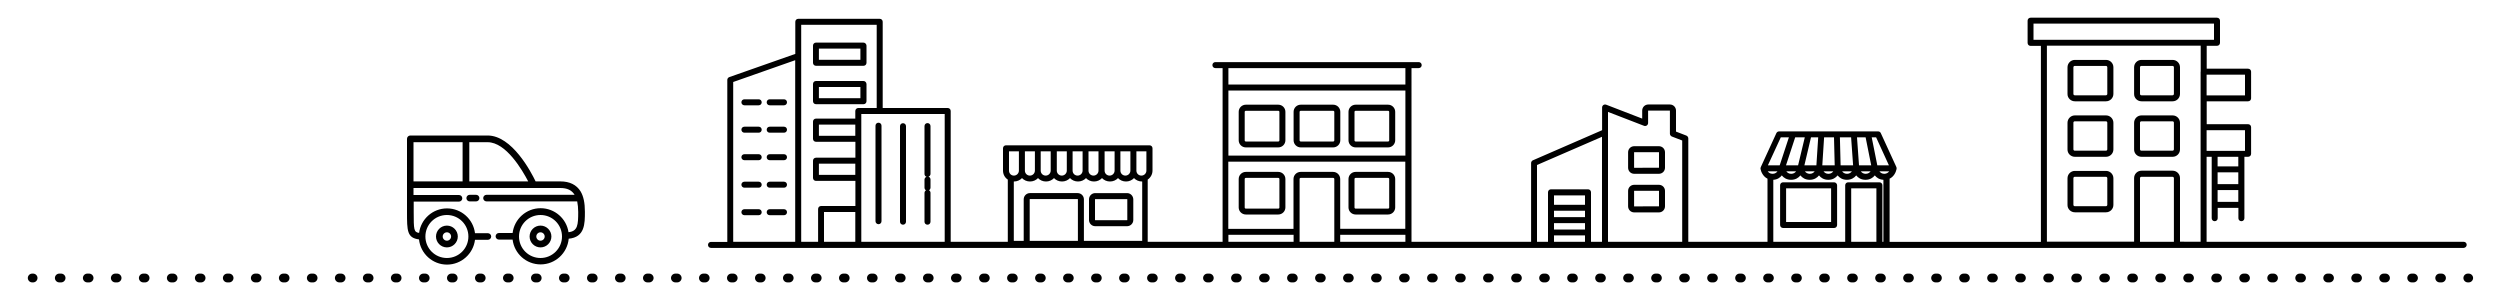 <svg xmlns="http://www.w3.org/2000/svg" xmlns:xlink="http://www.w3.org/1999/xlink" id="Layer_1" x="0px" y="0px" viewBox="0 0 2500 300" style="enable-background:new 0 0 2500 300;" xml:space="preserve">
<path d="M469.7,194.8c-1.8,0-3.3,1.5-3.3,3.3c0,1.8,1.5,3.3,3.3,3.3h6.4c1.8,0,3.3-1.5,3.3-3.3c0-1.8-1.5-3.3-3.3-3.3H469.7z   M560.3,181.4h-24.7c-4.4-9.2-23.5-45.9-48-45.9h-77.3c-1.8,0-3.3,1.5-3.3,3.3v73.3c0,18.6,0,25.8,12,27.3  c1.5,14.2,13.5,25.2,28,25.2c14.4,0,26.3-10.9,28-24.8h12.9c1.8,0,3.3-1.5,3.3-3.3c0-1.8-1.5-3.3-3.3-3.3h-12.9  c-1.7-14-13.6-24.8-28-24.8c-14.3,0-26.1,10.7-27.9,24.5c-5.3-0.7-5.4-3.3-5.4-20.7v-10.6H459c1.8,0,3.3-1.5,3.3-3.3  c0-1.8-1.5-3.3-3.3-3.3h-45.5V188h146.8c6.8,0,11.4,2.1,14.3,6.8h-88.1c-1.8,0-3.3,1.5-3.3,3.3c0,1.8,1.5,3.3,3.3,3.3h90.7  c0.6,3,1,6.5,1,10.6c0,12.8-0.4,19.2-9.7,20.2c-2-13.6-13.8-24-27.9-24c-14.4,0-26.3,10.9-28,24.8h-13.7c-1.8,0-3.3,1.5-3.3,3.3  c0,1.8,1.5,3.3,3.3,3.3h13.7c1.7,14,13.6,24.8,28,24.8c14.7,0,26.8-11.3,28.1-25.7c16.2-1.5,16.2-15,16.2-26.9  c0-9-1.4-15.5-4.3-20.4C576.5,184.8,569.7,181.4,560.3,181.4z M446.9,215c11.9,0,21.5,9.6,21.5,21.5c0,11.9-9.6,21.5-21.5,21.5  c-11.9,0-21.5-9.6-21.5-21.5C425.4,224.6,435,215,446.9,215z M462.6,181.4h-49.1v-39.2h49.1V181.4z M469.3,181.4v-39.2h18.3  c18.5,0,34.7,27.9,40.6,39.2H469.3z M540.5,258c-11.9,0-21.5-9.6-21.5-21.5c0-11.9,9.6-21.5,21.5-21.5c11.9,0,21.5,9.6,21.5,21.5  C562,248.3,552.4,258,540.5,258z M446.9,247.4c6,0,10.9-4.9,10.9-10.9c0-6-4.9-10.9-10.9-10.9c-6,0-10.9,4.9-10.9,10.9  C436,242.5,440.9,247.4,446.9,247.4z M446.9,232.3c2.3,0,4.2,1.9,4.2,4.2c0,2.3-1.9,4.2-4.2,4.2c-2.3,0-4.2-1.9-4.2-4.2  C442.7,234.2,444.6,232.3,446.9,232.3z M540.5,225.6c-6,0-10.9,4.9-10.9,10.9c0,6,4.9,10.9,10.9,10.9c6,0,10.9-4.9,10.9-10.9  C551.4,230.5,546.5,225.6,540.5,225.6z M540.5,240.7c-2.3,0-4.2-1.9-4.2-4.2c0-2.3,1.9-4.2,4.2-4.2c2.3,0,4.2,1.9,4.2,4.2  C544.7,238.8,542.8,240.7,540.5,240.7z M1069.3,273.6h-1.8c-2.4,0-4.4,2-4.4,4.4s2,4.4,4.4,4.4h1.8c2.4,0,4.4-2,4.4-4.4  S1071.7,273.6,1069.3,273.6z M1013.3,273.6h-1.8c-2.4,0-4.4,2-4.4,4.4s2,4.4,4.4,4.4h1.8c2.4,0,4.4-2,4.4-4.4  S1015.7,273.6,1013.3,273.6z M985.3,273.6h-1.8c-2.4,0-4.4,2-4.4,4.4s2,4.4,4.4,4.4h1.8c2.4,0,4.4-2,4.4-4.4  S987.7,273.6,985.3,273.6z M901.2,273.6h-1.8c-2.4,0-4.4,2-4.4,4.4s2,4.4,4.4,4.4h1.8c2.4,0,4.4-2,4.4-4.4S903.7,273.6,901.2,273.6z   M117.1,273.6h-1.8c-2.4,0-4.4,2-4.4,4.4s2,4.4,4.4,4.4h1.8c2.4,0,4.4-2,4.4-4.4S119.5,273.6,117.1,273.6z M61.1,273.6h-1.8  c-2.4,0-4.4,2-4.4,4.4s2,4.4,4.4,4.4h1.8c2.4,0,4.4-2,4.4-4.4S63.5,273.6,61.1,273.6z M89.1,273.6h-1.8c-2.4,0-4.4,2-4.4,4.4  s2,4.4,4.4,4.4h1.8c2.4,0,4.4-2,4.4-4.4S91.5,273.6,89.1,273.6z M1097.3,273.6h-1.8c-2.4,0-4.4,2-4.4,4.4s2,4.4,4.4,4.4h1.8  c2.4,0,4.4-2,4.4-4.4S1099.7,273.6,1097.3,273.6z M929.2,273.6h-1.8c-2.4,0-4.4,2-4.4,4.4s2,4.4,4.4,4.4h1.8c2.4,0,4.4-2,4.4-4.4  S931.7,273.6,929.2,273.6z M873.2,273.6h-1.8c-2.4,0-4.4,2-4.4,4.4s2,4.4,4.4,4.4h1.8c2.4,0,4.4-2,4.4-4.4S875.7,273.6,873.2,273.6z   M957.2,273.6h-1.8c-2.4,0-4.4,2-4.4,4.4s2,4.4,4.4,4.4h1.8c2.4,0,4.4-2,4.4-4.4S959.7,273.6,957.2,273.6z M33.1,273.6h-0.9  c-2.4,0-4.4,2-4.4,4.4s2,4.4,4.4,4.4h0.9c2.4,0,4.4-2,4.4-4.4S35.5,273.6,33.1,273.6z M1125.3,273.6h-1.8c-2.4,0-4.4,2-4.4,4.4  s2,4.4,4.4,4.4h1.8c2.4,0,4.4-2,4.4-4.4S1127.7,273.6,1125.3,273.6z M1377.3,273.6h-1.8c-2.4,0-4.4,2-4.4,4.4s2,4.4,4.4,4.4h1.8  c2.4,0,4.4-2,4.4-4.4S1379.8,273.6,1377.3,273.6z M1433.3,273.6h-1.8c-2.4,0-4.4,2-4.4,4.4s2,4.4,4.4,4.4h1.8c2.4,0,4.4-2,4.4-4.4  S1435.8,273.6,1433.3,273.6z M1321.3,273.6h-1.8c-2.4,0-4.4,2-4.4,4.4s2,4.4,4.4,4.4h1.8c2.4,0,4.4-2,4.4-4.4  S1323.7,273.6,1321.3,273.6z M1489.3,273.6h-1.8c-2.4,0-4.4,2-4.4,4.4s2,4.4,4.4,4.4h1.8c2.4,0,4.4-2,4.4-4.4  S1491.8,273.6,1489.3,273.6z M1461.3,273.6h-1.8c-2.4,0-4.4,2-4.4,4.4s2,4.4,4.4,4.4h1.8c2.4,0,4.4-2,4.4-4.4  S1463.8,273.6,1461.3,273.6z M1405.3,273.6h-1.8c-2.4,0-4.4,2-4.4,4.4s2,4.4,4.4,4.4h1.8c2.4,0,4.4-2,4.4-4.4  S1407.8,273.6,1405.3,273.6z M1181.3,273.6h-1.8c-2.4,0-4.4,2-4.4,4.4s2,4.4,4.4,4.4h1.8c2.4,0,4.4-2,4.4-4.4  S1183.7,273.6,1181.3,273.6z M1153.3,273.6h-1.8c-2.4,0-4.4,2-4.4,4.4s2,4.4,4.4,4.4h1.8c2.4,0,4.4-2,4.4-4.4  S1155.7,273.6,1153.3,273.6z M1209.3,273.6h-1.8c-2.4,0-4.4,2-4.4,4.4s2,4.4,4.4,4.4h1.8c2.4,0,4.4-2,4.4-4.4  S1211.7,273.6,1209.3,273.6z M1265.3,273.6h-1.8c-2.4,0-4.4,2-4.4,4.4s2,4.4,4.4,4.4h1.8c2.4,0,4.4-2,4.4-4.4  S1267.7,273.6,1265.3,273.6z M1293.3,273.6h-1.8c-2.4,0-4.4,2-4.4,4.4s2,4.4,4.4,4.4h1.8c2.4,0,4.4-2,4.4-4.4  S1295.7,273.6,1293.3,273.6z M1237.3,273.6h-1.8c-2.4,0-4.4,2-4.4,4.4s2,4.4,4.4,4.4h1.8c2.4,0,4.4-2,4.4-4.4  S1239.7,273.6,1237.3,273.6z M1349.3,273.6h-1.8c-2.4,0-4.4,2-4.4,4.4s2,4.4,4.4,4.4h1.8c2.4,0,4.4-2,4.4-4.4  S1351.7,273.6,1349.3,273.6z M1517.4,273.6h-1.8c-2.4,0-4.4,2-4.4,4.4s2,4.4,4.4,4.4h1.8c2.4,0,4.4-2,4.4-4.4  S1519.8,273.6,1517.4,273.6z M649.2,273.6h-1.8c-2.4,0-4.4,2-4.4,4.4s2,4.4,4.4,4.4h1.8c2.4,0,4.4-2,4.4-4.4  S651.6,273.6,649.2,273.6z M369.1,273.6h-1.8c-2.4,0-4.4,2-4.4,4.4s2,4.4,4.4,4.4h1.8c2.4,0,4.4-2,4.4-4.4S371.6,273.6,369.1,273.6z   M621.2,273.6h-1.8c-2.4,0-4.4,2-4.4,4.4s2,4.4,4.4,4.4h1.8c2.4,0,4.4-2,4.4-4.4S623.6,273.6,621.2,273.6z M593.2,273.6h-1.8  c-2.4,0-4.4,2-4.4,4.4s2,4.4,4.4,4.4h1.8c2.4,0,4.4-2,4.4-4.4S595.6,273.6,593.2,273.6z M397.1,273.6h-1.8c-2.4,0-4.4,2-4.4,4.4  s2,4.4,4.4,4.4h1.8c2.4,0,4.4-2,4.4-4.4S399.6,273.6,397.1,273.6z M341.1,273.6h-1.8c-2.4,0-4.4,2-4.4,4.4s2,4.4,4.4,4.4h1.8  c2.4,0,4.4-2,4.4-4.4S343.6,273.6,341.1,273.6z M565.2,273.6h-1.8c-2.4,0-4.4,2-4.4,4.4s2,4.4,4.4,4.4h1.8c2.4,0,4.4-2,4.4-4.4  S567.6,273.6,565.2,273.6z M481.2,273.6h-1.8c-2.4,0-4.4,2-4.4,4.4s2,4.4,4.4,4.4h1.8c2.4,0,4.4-2,4.4-4.4S483.6,273.6,481.2,273.6z   M453.2,273.6h-1.8c-2.4,0-4.4,2-4.4,4.4s2,4.4,4.4,4.4h1.8c2.4,0,4.4-2,4.4-4.4S455.6,273.6,453.2,273.6z M425.2,273.6h-1.8  c-2.4,0-4.4,2-4.4,4.4s2,4.4,4.4,4.4h1.8c2.4,0,4.4-2,4.4-4.4S427.6,273.6,425.2,273.6z M509.2,273.6h-1.8c-2.4,0-4.4,2-4.4,4.4  s2,4.4,4.4,4.4h1.8c2.4,0,4.4-2,4.4-4.4S511.6,273.6,509.2,273.6z M537.2,273.6h-1.8c-2.4,0-4.4,2-4.4,4.4s2,4.4,4.4,4.4h1.8  c2.4,0,4.4-2,4.4-4.4S539.6,273.6,537.2,273.6z M761.2,273.6h-1.8c-2.4,0-4.4,2-4.4,4.4s2,4.4,4.4,4.4h1.8c2.4,0,4.4-2,4.4-4.4  S763.6,273.6,761.2,273.6z M257.1,273.6h-1.8c-2.4,0-4.4,2-4.4,4.4s2,4.4,4.4,4.4h1.8c2.4,0,4.4-2,4.4-4.4S259.5,273.6,257.1,273.6z   M229.1,273.6h-1.8c-2.4,0-4.4,2-4.4,4.4s2,4.4,4.4,4.4h1.8c2.4,0,4.4-2,4.4-4.4S231.5,273.6,229.1,273.6z M285.1,273.6h-1.8  c-2.4,0-4.4,2-4.4,4.4s2,4.4,4.4,4.4h1.8c2.4,0,4.4-2,4.4-4.4S287.6,273.6,285.1,273.6z M845.2,273.6h-1.8c-2.4,0-4.4,2-4.4,4.4  s2,4.4,4.4,4.4h1.8c2.4,0,4.4-2,4.4-4.4S847.7,273.6,845.2,273.6z M201.1,273.6h-1.8c-2.4,0-4.4,2-4.4,4.4s2,4.4,4.4,4.4h1.8  c2.4,0,4.4-2,4.4-4.4S203.5,273.6,201.1,273.6z M173.1,273.6h-1.8c-2.4,0-4.4,2-4.4,4.4s2,4.4,4.4,4.4h1.8c2.4,0,4.4-2,4.4-4.4  S175.5,273.6,173.1,273.6z M733.2,273.6h-1.8c-2.4,0-4.4,2-4.4,4.4s2,4.4,4.4,4.4h1.8c2.4,0,4.4-2,4.4-4.4S735.6,273.6,733.2,273.6z   M145.1,273.6h-1.8c-2.4,0-4.4,2-4.4,4.4s2,4.4,4.4,4.4h1.8c2.4,0,4.4-2,4.4-4.4S147.5,273.6,145.1,273.6z M677.2,273.6h-1.8  c-2.4,0-4.4,2-4.4,4.4s2,4.4,4.4,4.4h1.8c2.4,0,4.4-2,4.4-4.4S679.6,273.6,677.2,273.6z M705.2,273.6h-1.8c-2.4,0-4.4,2-4.4,4.4  s2,4.4,4.4,4.4h1.8c2.4,0,4.4-2,4.4-4.4S707.6,273.6,705.2,273.6z M789.2,273.6h-1.8c-2.4,0-4.4,2-4.4,4.4s2,4.4,4.4,4.4h1.8  c2.4,0,4.4-2,4.4-4.4S791.6,273.6,789.2,273.6z M817.2,273.6h-1.8c-2.4,0-4.4,2-4.4,4.4s2,4.4,4.4,4.4h1.8c2.4,0,4.4-2,4.4-4.4  S819.6,273.6,817.2,273.6z M313.1,273.6h-1.8c-2.4,0-4.4,2-4.4,4.4s2,4.4,4.4,4.4h1.8c2.4,0,4.4-2,4.4-4.4S315.6,273.6,313.1,273.6z   M1041.3,273.6h-1.8c-2.4,0-4.4,2-4.4,4.4s2,4.4,4.4,4.4h1.8c2.4,0,4.4-2,4.4-4.4S1043.7,273.6,1041.3,273.6z M2133.5,273.6h-1.8  c-2.4,0-4.4,2-4.4,4.4s2,4.4,4.4,4.4h1.8c2.4,0,4.4-2,4.4-4.4S2135.9,273.6,2133.5,273.6z M2245.5,273.6h-1.8c-2.4,0-4.4,2-4.4,4.4  s2,4.4,4.4,4.4h1.8c2.4,0,4.4-2,4.4-4.4S2247.9,273.6,2245.5,273.6z M2161.5,273.6h-1.8c-2.4,0-4.4,2-4.4,4.4s2,4.4,4.4,4.4h1.8  c2.4,0,4.4-2,4.4-4.4S2163.9,273.6,2161.5,273.6z M2217.5,273.6h-1.8c-2.4,0-4.4,2-4.4,4.4s2,4.4,4.4,4.4h1.8c2.4,0,4.4-2,4.4-4.4  S2219.9,273.6,2217.5,273.6z M2189.5,273.6h-1.8c-2.4,0-4.4,2-4.4,4.4s2,4.4,4.4,4.4h1.8c2.4,0,4.4-2,4.4-4.4  S2191.9,273.6,2189.5,273.6z M2049.5,273.6h-1.8c-2.4,0-4.4,2-4.4,4.4s2,4.4,4.4,4.4h1.8c2.4,0,4.4-2,4.4-4.4  S2051.9,273.6,2049.5,273.6z M2105.5,273.6h-1.8c-2.4,0-4.4,2-4.4,4.4s2,4.4,4.4,4.4h1.8c2.4,0,4.4-2,4.4-4.4  S2107.9,273.6,2105.5,273.6z M1545.4,273.6h-1.8c-2.4,0-4.4,2-4.4,4.4s2,4.4,4.4,4.4h1.8c2.4,0,4.4-2,4.4-4.4  S1547.8,273.6,1545.4,273.6z M2441.5,273.6h-1.8c-2.4,0-4.4,2-4.4,4.4s2,4.4,4.4,4.4h1.8c2.4,0,4.4-2,4.4-4.4  S2444,273.6,2441.5,273.6z M2413.5,273.6h-1.8c-2.4,0-4.4,2-4.4,4.4s2,4.4,4.4,4.4h1.8c2.4,0,4.4-2,4.4-4.4  S2415.9,273.6,2413.5,273.6z M2021.4,273.6h-1.8c-2.4,0-4.4,2-4.4,4.4s2,4.4,4.4,4.4h1.8c2.4,0,4.4-2,4.4-4.4  S2023.9,273.6,2021.4,273.6z M2385.5,273.6h-1.8c-2.4,0-4.4,2-4.4,4.4s2,4.4,4.4,4.4h1.8c2.4,0,4.4-2,4.4-4.4  S2387.9,273.6,2385.5,273.6z M2468.7,273.6h-0.9c-2.4,0-4.4,2-4.4,4.4s2,4.4,4.4,4.4h0.9c2.4,0,4.4-2,4.4-4.4  S2471.1,273.6,2468.7,273.6z M2329.5,273.6h-1.8c-2.4,0-4.4,2-4.4,4.4s2,4.4,4.4,4.4h1.8c2.4,0,4.4-2,4.4-4.4  S2331.9,273.6,2329.5,273.6z M2301.5,273.6h-1.8c-2.4,0-4.4,2-4.4,4.4s2,4.4,4.4,4.4h1.8c2.4,0,4.4-2,4.4-4.4  S2303.9,273.6,2301.5,273.6z M2273.5,273.6h-1.8c-2.4,0-4.4,2-4.4,4.4s2,4.4,4.4,4.4h1.8c2.4,0,4.4-2,4.4-4.4  S2275.9,273.6,2273.5,273.6z M2357.5,273.6h-1.8c-2.4,0-4.4,2-4.4,4.4s2,4.4,4.4,4.4h1.8c2.4,0,4.4-2,4.4-4.4  S2359.9,273.6,2357.5,273.6z M2077.5,273.6h-1.8c-2.4,0-4.4,2-4.4,4.4s2,4.4,4.4,4.4h1.8c2.4,0,4.4-2,4.4-4.4  S2079.9,273.6,2077.5,273.6z M1713.4,273.6h-1.8c-2.4,0-4.4,2-4.4,4.4s2,4.4,4.4,4.4h1.8c2.4,0,4.4-2,4.4-4.4  S1715.8,273.6,1713.4,273.6z M1741.4,273.6h-1.8c-2.4,0-4.4,2-4.4,4.4s2,4.4,4.4,4.4h1.8c2.4,0,4.4-2,4.4-4.4  S1743.8,273.6,1741.4,273.6z M1685.4,273.6h-1.8c-2.4,0-4.4,2-4.4,4.4s2,4.4,4.4,4.4h1.8c2.4,0,4.4-2,4.4-4.4  S1687.8,273.6,1685.4,273.6z M1769.4,273.6h-1.8c-2.4,0-4.4,2-4.4,4.4s2,4.4,4.4,4.4h1.8c2.4,0,4.4-2,4.4-4.4  S1771.8,273.6,1769.4,273.6z M1825.4,273.6h-1.8c-2.4,0-4.4,2-4.4,4.4s2,4.4,4.4,4.4h1.8c2.4,0,4.4-2,4.4-4.4  S1827.8,273.6,1825.4,273.6z M1797.4,273.6h-1.8c-2.4,0-4.4,2-4.4,4.4s2,4.4,4.4,4.4h1.8c2.4,0,4.4-2,4.4-4.4  S1799.8,273.6,1797.4,273.6z M1601.4,273.6h-1.8c-2.4,0-4.4,2-4.4,4.4s2,4.4,4.4,4.4h1.8c2.4,0,4.4-2,4.4-4.4  S1603.8,273.6,1601.4,273.6z M1573.4,273.6h-1.8c-2.4,0-4.4,2-4.4,4.4s2,4.4,4.4,4.4h1.8c2.4,0,4.4-2,4.4-4.4  S1575.8,273.6,1573.4,273.6z M1657.4,273.6h-1.8c-2.4,0-4.4,2-4.4,4.4s2,4.4,4.4,4.4h1.8c2.4,0,4.4-2,4.4-4.4  S1659.8,273.6,1657.4,273.6z M1629.4,273.6h-1.8c-2.4,0-4.4,2-4.4,4.4s2,4.4,4.4,4.4h1.8c2.4,0,4.4-2,4.4-4.4  S1631.8,273.6,1629.4,273.6z M1909.4,273.6h-1.8c-2.4,0-4.4,2-4.4,4.4s2,4.4,4.4,4.4h1.8c2.4,0,4.4-2,4.4-4.4  S1911.9,273.6,1909.4,273.6z M1853.4,273.6h-1.8c-2.4,0-4.4,2-4.4,4.4s2,4.4,4.4,4.4h1.8c2.4,0,4.4-2,4.4-4.4  S1855.8,273.6,1853.4,273.6z M1993.4,273.6h-1.8c-2.4,0-4.4,2-4.4,4.4s2,4.4,4.4,4.4h1.8c2.4,0,4.4-2,4.4-4.4  S1995.9,273.6,1993.4,273.6z M1881.4,273.6h-1.8c-2.4,0-4.4,2-4.4,4.4s2,4.4,4.4,4.4h1.8c2.4,0,4.4-2,4.4-4.4  S1883.8,273.6,1881.4,273.6z M1937.4,273.6h-1.8c-2.4,0-4.4,2-4.4,4.4s2,4.4,4.4,4.4h1.8c2.4,0,4.4-2,4.4-4.4  S1939.9,273.6,1937.4,273.6z M1965.4,273.6h-1.8c-2.4,0-4.4,2-4.4,4.4s2,4.4,4.4,4.4h1.8c2.4,0,4.4-2,4.4-4.4  S1967.9,273.6,1965.4,273.6z M769.7,132.7H784c1.7,0,3-1.3,3-3s-1.3-3-3-3h-14.3c-1.7,0-3,1.3-3,3S768,132.7,769.7,132.7z   M769.7,160.2H784c1.7,0,3-1.3,3-3s-1.3-3-3-3h-14.3c-1.7,0-3,1.3-3,3S768,160.2,769.7,160.2z M769.7,187.7H784c1.7,0,3-1.3,3-3  s-1.3-3-3-3h-14.3c-1.7,0-3,1.3-3,3S768,187.7,769.7,187.7z M769.7,105.3H784c1.7,0,3-1.3,3-3s-1.3-3-3-3h-14.3c-1.7,0-3,1.3-3,3  S768,105.3,769.7,105.3z M2466.7,244.8c0-1.7-1.3-3-3-3h-257.1v-85h5.1v61.4c0,1.7,1.3,3,3,3s3-1.3,3-3v-10.3h20.7v10.3  c0,1.7,1.3,3,3,3s3-1.3,3-3v-61.4h3.7c1.7,0,3-1.3,3-3v-26.6c0-1.7-1.3-3-3-3h-41.4v-22.9h41.4c1.7,0,3-1.3,3-3V71.7  c0-1.7-1.3-3-3-3h-41.4V45.8h10.3c1.7,0,3-1.3,3-3V20.7c0-1.7-1.3-3-3-3h-186.4c-1.7,0-3,1.3-3,3v22.2c0,1.7,1.3,3,3,3h10.3v196  h-151.3v-63.2c4.3-2.1,6.3-6.5,6.9-9.4c0.2-0.7,0.2-1.5-0.1-2.2l-15.6-34c-0.5-1.1-1.5-1.7-2.7-1.7h-9.5c-0.3,0-0.6,0-0.8,0h-59  c0,0-0.1,0-0.1,0h-15.4c0,0-0.1,0-0.1,0h-14.1c-1.2,0-2.2,0.7-2.7,1.7l-15.6,34c-0.2,0.5-0.3,1.1-0.3,1.7c0.5,2.9,2.5,7.7,7,9.9  v63.1h-79.2V138.4c0-1.2-0.8-2.3-1.9-2.8l-10.4-4v-21c0-3.4-2.7-6.1-6.1-6.1h-21.6c-3.4,0-6.1,2.7-6.1,6.1v8l-36-13.9  c-0.9-0.4-2-0.2-2.8,0.3c-0.8,0.6-1.3,1.5-1.3,2.5v22.7l-69.2,30.1c-1.1,0.5-1.8,1.6-1.8,2.7v78.8h-119.6V68.1h7.2c1.7,0,3-1.3,3-3  s-1.3-3-3-3h-203.3c-1.7,0-3,1.3-3,3s1.3,3,3,3h7.2v173.7h-74.9v-62.2c2.9-2,4.8-5.3,4.8-9v-22.3c0-1.7-1.3-3-3-3H1006  c-1.7,0-3,1.3-3,3v22.3c0,3.8,1.9,7.1,4.8,9v62.2h-57.1V111c0-1.7-1.3-3-3-3h-65V21.8c0-1.7-1.3-3-3-3h-81.4c-1.7,0-3,1.3-3,3v32.1  l-66,23.2c-1.2,0.4-2,1.6-2,2.8v162h-16.3c-1.7,0-3,1.3-3,3s1.3,3,3,3h1752.7C2465.3,247.8,2466.7,246.5,2466.7,244.8z M795.2,241.8  h-62V82l62-21.8V241.8z M855.3,241.8H824V212h31.3V241.8z M855.3,174.9h-36.4v-11.2h36.4V174.9z M855.3,135.8h-36.4v-11.2h36.4  V135.8z M855.3,111v7.6H816c-1.7,0-3,1.3-3,3v17.2c0,1.7,1.3,3,3,3h39.4v15.9H816c-1.7,0-3,1.3-3,3v17.2c0,1.7,1.3,3,3,3h39.4V206  h-34.3c-1.7,0-3,1.3-3,3v32.8h-16.9v-217h75.5V108h-18.4C856.7,108,855.3,109.3,855.3,111z M944.7,241.8h-83.4V114h83.4V241.8z   M1120.5,151.3h9.9v19.3c0,2.7-2.2,5-5,5s-5-2.2-5-5V151.3z M1104.6,151.3h10v19.3c0,2.7-2.2,5-5,5s-5-2.2-5-5V151.3z M1088.6,151.3  h9.9v19.3c0,2.7-2.2,5-5,5s-5-2.2-5-5V151.3z M1072.7,151.3h9.9v19.3c0,2.7-2.2,5-5,5s-5-2.2-5-5V151.3z M1056.8,151.3h10v19.3  c0,2.7-2.2,5-5,5s-5-2.2-5-5V151.3z M1040.8,151.3h9.9v19.3c0,2.7-2.2,5-5,5s-5-2.2-5-5V151.3z M1024.9,151.3h10v19.3  c0,2.7-2.2,5-5,5s-5-2.2-5-5V151.3z M1009,170.6v-19.3h9.9v19.3c0,2.7-2.2,5-5,5S1009,173.4,1009,170.6z M1077.9,240.9h-48.2v-41.6  c0-0.1,0.1-0.2,0.2-0.2h47.8c0.1,0,0.2,0.1,0.2,0.2V240.9z M1141.6,240.9h-57.7v-41.6c0-3.4-2.8-6.2-6.2-6.2h-47.8  c-3.4,0-6.2,2.8-6.2,6.2v41.6h-9.9v-59.4c0.1,0,0.1,0,0.2,0c3.1,0,6-1.3,8-3.4c2,2.1,4.8,3.4,8,3.4s6-1.3,8-3.4c2,2.1,4.8,3.4,8,3.4  s6-1.3,8-3.4c2,2.1,4.8,3.4,8,3.4s6-1.3,8-3.4c2,2.1,4.8,3.4,8,3.4s6-1.3,8-3.4c2,2.1,4.8,3.4,8,3.4s6-1.3,8-3.4  c2,2.1,4.8,3.4,8,3.4s6-1.3,8-3.4c2,2.1,4.8,3.4,8,3.4s6-1.3,8-3.4c2,2.1,4.8,3.4,8,3.4c0.1,0,0.1,0,0.2,0V240.9z M1146.4,170.6  c0,2.7-2.2,5-5,5s-5-2.2-5-5v-19.3h10V170.6z M1293.6,241.8h-65.2v-7h65.2V241.8z M1334.3,241.8h-34.7V179c0-0.6,0.5-1.1,1.1-1.1  h32.5c0.6,0,1.1,0.5,1.1,1.1V241.8z M1405.4,241.8h-65.2v-7h65.2V241.8z M1405.4,228.8h-65.2V179c0-3.9-3.2-7.1-7.1-7.1h-32.5  c-3.9,0-7.1,3.2-7.1,7.1v49.9h-65.2v-67.2h177V228.8z M1405.4,155.6h-177V90.5h177V155.6z M1405.4,84.5h-177V68.1h177V84.5z   M1585,241.8h-31v-6.4h31V241.8z M1585,229.5h-31v-6.4h31V229.5z M1585,217.1h-31v-6.4h31V217.1z M1585,204.8h-31v-9.4h31V204.8z   M1602,241.8h-11v-49.5c0-1.7-1.3-3-3-3h-37c-1.7,0-3,1.3-3,3v49.5h-11V165l65-28.2V241.8z M1682.2,241.8h-74.2V132.3  c0,0,0-0.1,0-0.1v-20.3l36,13.9c0.9,0.4,2,0.2,2.8-0.3c0.8-0.6,1.3-1.5,1.3-2.5v-12.3c0-0.1,0-0.1,0.1-0.1h21.6c0.1,0,0.1,0,0.1,0.1  v23c0,1.2,0.8,2.3,1.9,2.8l10.4,4V241.8z M1876.1,137.3l12.8,28h-11.6l-5.6-28H1876.1z M1865.6,137.3l5.6,28h-12.2l-2-28H1865.6z   M1870.6,171.3c-0.9,1.3-2.5,2.5-4.9,2.5c-2.4,0-4-1.2-4.9-2.5H1870.6z M1851.1,137.3l2,28h-12.5l-0.7-28H1851.1z M1851.9,171.3  c-0.9,1.3-2.5,2.5-4.9,2.5s-4-1.2-4.9-2.5H1851.9z M1824.1,137.3h9.9l0.7,28h-12.4L1824.1,137.3z M1833.3,171.3  c-0.9,1.3-2.5,2.5-4.9,2.5c-2.4,0-4-1.2-4.9-2.5H1833.3z M1811,137.3h7.2l-1.8,28h-12L1811,137.3z M1814.7,171.3  c-0.9,1.3-2.5,2.5-4.9,2.5s-4-1.2-4.9-2.5H1814.7z M1795.2,137.3h9.6l-6.7,28H1786L1795.2,137.3z M1796.1,171.3  c-0.9,1.3-2.5,2.5-4.9,2.5c-2.4,0-4-1.2-4.9-2.5H1796.1z M1780.8,137.3h8.1l-9.2,28h-11.8L1780.8,137.3z M1767.7,171.3h9.8  c-0.9,1.3-2.5,2.5-4.9,2.5C1770.1,173.8,1768.6,172.6,1767.7,171.3z M1876.4,241.8h-25.2v-53.5h25.2V241.8z M1883.5,241.8h-1.1  v-56.5c0-1.7-1.3-3-3-3h-31.2c-1.7,0-3,1.3-3,3v56.5h-71.9v-62c4-0.2,6.7-2.1,8.5-4.4c1.9,2.4,4.9,4.4,9.3,4.4c4.4,0,7.4-2,9.3-4.4  c1.9,2.4,4.9,4.4,9.3,4.4c4.4,0,7.4-2,9.3-4.4c1.9,2.4,4.9,4.4,9.3,4.4c4.4,0,7.4-2,9.3-4.4c1.9,2.4,4.9,4.4,9.3,4.4  c4.4,0,7.4-2,9.3-4.4c1.9,2.4,4.9,4.4,9.3,4.4c4.4,0,7.4-2,9.3-4.4c1.8,2.3,4.6,4.2,8.6,4.4V241.8z M1884.3,173.8  c-2.4,0-4-1.2-4.9-2.5h9.8C1888.2,172.6,1886.7,173.8,1884.3,173.8z M2238.3,201.9h-20.7v-11.8h20.7V201.9z M2238.3,184.1h-20.7  v-11.8h20.7V184.1z M2238.3,166.4h-20.7v-9.6h20.7V166.4z M2245,130.2v20.7h-38.4v-20.7H2245z M2245,74.7v20.7h-38.4V74.7H2245z   M2033.5,39.9V23.6h180.5v16.2H2033.5z M2174,241.8h-34v-63.6c0-0.8,0.6-1.4,1.4-1.4h31.1c0.8,0,1.4,0.6,1.4,1.4V241.8z   M2200.6,71.7C2200.6,71.7,2200.6,71.7,2200.6,71.7C2200.6,71.7,2200.6,71.7,2200.6,71.7v26.6c0,0,0,0,0,0s0,0,0,0v28.8c0,0,0,0,0,0  s0,0,0,0v26.6c0,0,0,0,0,0s0,0,0,0v88H2180v-63.6c0-4.1-3.3-7.4-7.4-7.4h-31.1c-4.1,0-7.4,3.3-7.4,7.4v63.6h-87.2v-196h153.8V71.7z   M744.4,105.3h14.3c1.7,0,3-1.3,3-3s-1.3-3-3-3h-14.3c-1.7,0-3,1.3-3,3S742.8,105.3,744.4,105.3z M863.4,42.6H816c-1.7,0-3,1.3-3,3  v17.2c0,1.7,1.3,3,3,3h47.5c1.7,0,3-1.3,3-3V45.6C866.4,44,865.1,42.6,863.4,42.6z M860.4,59.8h-41.5V48.6h41.5V59.8z M878.5,224.2  c1.7,0,3-1.3,3-3v-95.5c0-1.7-1.3-3-3-3s-3,1.3-3,3v95.5C875.5,222.9,876.9,224.2,878.5,224.2z M903,224.7c1.7,0,3-1.3,3-3v-95.5  c0-1.7-1.3-3-3-3s-3,1.3-3,3v95.5C900,223.4,901.3,224.7,903,224.7z M863.4,81H816c-1.7,0-3,1.3-3,3v17.2c0,1.7,1.3,3,3,3h47.5  c1.7,0,3-1.3,3-3V84C866.4,82.3,865.1,81,863.4,81z M860.4,98.2h-41.5V87h41.5V98.2z M927.5,224.7c1.7,0,3-1.3,3-3v-28.9  c0-1.1-0.6-2-1.5-2.6c0.9-0.5,1.5-1.5,1.5-2.6v-8.1c0-1.3-0.8-2.4-2-2.8c1.1-0.4,2-1.5,2-2.8v-47.8c0-1.7-1.3-3-3-3s-3,1.3-3,3V174  c0,1.3,0.8,2.4,2,2.8c-1.1,0.4-2,1.5-2,2.8v8.1c0,1.1,0.6,2,1.5,2.6c-0.9,0.5-1.5,1.5-1.5,2.6v28.9  C924.5,223.4,925.8,224.7,927.5,224.7z M744.4,132.7h14.3c1.7,0,3-1.3,3-3s-1.3-3-3-3h-14.3c-1.7,0-3,1.3-3,3  S742.8,132.7,744.4,132.7z M744.4,160.2h14.3c1.7,0,3-1.3,3-3s-1.3-3-3-3h-14.3c-1.7,0-3,1.3-3,3S742.8,160.2,744.4,160.2z   M744.4,187.7h14.3c1.7,0,3-1.3,3-3s-1.3-3-3-3h-14.3c-1.7,0-3,1.3-3,3S742.8,187.7,744.4,187.7z M744.4,215.2h14.3c1.7,0,3-1.3,3-3  s-1.3-3-3-3h-14.3c-1.7,0-3,1.3-3,3S742.8,215.2,744.4,215.2z M769.7,215.2H784c1.7,0,3-1.3,3-3s-1.3-3-3-3h-14.3c-1.7,0-3,1.3-3,3  S768,215.2,769.7,215.2z M1127.1,193.1h-31.9c-3.4,0-6.2,2.8-6.2,6.2V220c0,3.4,2.8,6.2,6.2,6.2h31.9c3.4,0,6.2-2.8,6.2-6.2v-20.7  C1133.2,195.9,1130.5,193.1,1127.1,193.1z M1127.3,220c0,0.1-0.1,0.2-0.2,0.2h-31.9c-0.1,0-0.2-0.1-0.2-0.2v-20.7  c0-0.1,0.1-0.2,0.2-0.2h31.9c0.1,0,0.2,0.1,0.2,0.2V220z M1245.8,147.4h32.5c3.9,0,7.1-3.2,7.1-7.1v-28.5c0-3.9-3.2-7.1-7.1-7.1  h-32.5c-3.9,0-7.1,3.2-7.1,7.1v28.5C1238.7,144.2,1241.9,147.4,1245.8,147.4z M1244.7,111.9c0-0.6,0.5-1.1,1.1-1.1h32.5  c0.6,0,1.1,0.5,1.1,1.1v28.5c0,0.6-0.5,1.1-1.1,1.1h-32.5c-0.6,0-1.1-0.5-1.1-1.1V111.9z M1300.7,147.4h32.5c3.9,0,7.1-3.2,7.1-7.1  v-28.5c0-3.9-3.2-7.1-7.1-7.1h-32.5c-3.9,0-7.1,3.2-7.1,7.1v28.5C1293.6,144.2,1296.8,147.4,1300.7,147.4z M1299.6,111.9  c0-0.6,0.5-1.1,1.1-1.1h32.5c0.6,0,1.1,0.5,1.1,1.1v28.5c0,0.6-0.5,1.1-1.1,1.1h-32.5c-0.6,0-1.1-0.5-1.1-1.1V111.9z M1245.8,214.5  h32.5c3.9,0,7.1-3.2,7.1-7.1V179c0-3.9-3.2-7.1-7.1-7.1h-32.5c-3.9,0-7.1,3.2-7.1,7.1v28.5C1238.7,211.3,1241.9,214.5,1245.8,214.5z   M1244.7,179c0-0.6,0.5-1.1,1.1-1.1h32.5c0.6,0,1.1,0.5,1.1,1.1v28.5c0,0.6-0.5,1.1-1.1,1.1h-32.5c-0.6,0-1.1-0.5-1.1-1.1V179z   M1355.6,214.5h32.5c3.9,0,7.1-3.2,7.1-7.1V179c0-3.9-3.2-7.1-7.1-7.1h-32.5c-3.9,0-7.1,3.2-7.1,7.1v28.5  C1348.5,211.3,1351.7,214.5,1355.6,214.5z M1354.5,179c0-0.6,0.5-1.1,1.1-1.1h32.5c0.6,0,1.1,0.5,1.1,1.1v28.5  c0,0.6-0.5,1.1-1.1,1.1h-32.5c-0.6,0-1.1-0.5-1.1-1.1V179z M1355.6,147.4h32.5c3.9,0,7.1-3.2,7.1-7.1v-28.5c0-3.9-3.2-7.1-7.1-7.1  h-32.5c-3.9,0-7.1,3.2-7.1,7.1v28.5C1348.5,144.2,1351.7,147.4,1355.6,147.4z M1354.5,111.9c0-0.6,0.5-1.1,1.1-1.1h32.5  c0.6,0,1.1,0.5,1.1,1.1v28.5c0,0.6-0.5,1.1-1.1,1.1h-32.5c-0.6,0-1.1-0.5-1.1-1.1V111.9z M1834.1,182.3h-51c-1.7,0-3,1.3-3,3V225  c0,1.7,1.3,3,3,3h51c1.7,0,3-1.3,3-3v-39.7C1837.1,183.7,1835.7,182.3,1834.1,182.3z M1831.1,222h-45v-33.7h45V222z M1658.9,184.8  h-24.7c-3.4,0-6.1,2.7-6.1,6.1v15.4c0,3.4,2.7,6.1,6.1,6.1h24.7c3.4,0,6.1-2.7,6.1-6.1v-15.4C1665,187.5,1662.3,184.8,1658.9,184.8z   M1659,206.3C1659,206.3,1659,206.3,1659,206.3l-24.8,0.1c-0.1,0-0.1,0-0.1-0.1v-15.4c0-0.1,0-0.1,0.1-0.1h24.7c0.1,0,0.1,0,0.1,0.1  V206.3z M1658.9,146.2h-24.7c-3.4,0-6.1,2.7-6.1,6.1v15.4c0,3.4,2.7,6.1,6.1,6.1h24.7c3.4,0,6.1-2.7,6.1-6.1v-15.4  C1665,148.9,1662.3,146.2,1658.9,146.2z M1659,167.7C1659,167.7,1659,167.8,1659,167.7l-24.8,0.1c-0.1,0-0.1,0-0.1-0.1v-15.4  c0-0.1,0-0.1,0.1-0.1h24.7c0.1,0,0.1,0,0.1,0.1V167.7z M2141.5,101.3h31.1c4.1,0,7.4-3.3,7.4-7.4V67.3c0-4.1-3.3-7.4-7.4-7.4h-31.1  c-4.1,0-7.4,3.3-7.4,7.4v26.6C2134,98,2137.4,101.3,2141.5,101.3z M2140,67.3c0-0.8,0.6-1.4,1.4-1.4h31.1c0.8,0,1.4,0.6,1.4,1.4  v26.6c0,0.8-0.6,1.4-1.4,1.4h-31.1c-0.8,0-1.4-0.6-1.4-1.4V67.3z M2141.5,156.8h31.1c4.1,0,7.4-3.3,7.4-7.4v-26.6  c0-4.1-3.3-7.4-7.4-7.4h-31.1c-4.1,0-7.4,3.3-7.4,7.4v26.6C2134,153.5,2137.4,156.8,2141.5,156.8z M2140,122.7  c0-0.8,0.6-1.4,1.4-1.4h31.1c0.8,0,1.4,0.6,1.4,1.4v26.6c0,0.8-0.6,1.4-1.4,1.4h-31.1c-0.8,0-1.4-0.6-1.4-1.4V122.7z M2074.9,101.3  h31.1c4.1,0,7.4-3.3,7.4-7.4V67.3c0-4.1-3.3-7.4-7.4-7.4h-31.1c-4.1,0-7.4,3.3-7.4,7.4v26.6C2067.4,98,2070.8,101.3,2074.9,101.3z   M2073.4,67.3c0-0.8,0.6-1.4,1.4-1.4h31.1c0.8,0,1.4,0.6,1.4,1.4v26.6c0,0.8-0.6,1.4-1.4,1.4h-31.1c-0.8,0-1.4-0.6-1.4-1.4V67.3z   M2074.9,212.3h31.1c4.1,0,7.4-3.3,7.4-7.4v-26.6c0-4.1-3.3-7.4-7.4-7.4h-31.1c-4.1,0-7.4,3.3-7.4,7.4v26.6  C2067.4,209,2070.8,212.3,2074.9,212.3z M2073.4,178.2c0-0.8,0.6-1.4,1.4-1.4h31.1c0.8,0,1.4,0.6,1.4,1.4v26.6  c0,0.8-0.6,1.4-1.4,1.4h-31.1c-0.8,0-1.4-0.6-1.4-1.4V178.2z M2074.9,156.8h31.1c4.1,0,7.4-3.3,7.4-7.4v-26.6c0-4.1-3.3-7.4-7.4-7.4  h-31.1c-4.1,0-7.4,3.3-7.4,7.4v26.6C2067.4,153.5,2070.8,156.8,2074.9,156.8z M2073.4,122.7c0-0.8,0.6-1.4,1.4-1.4h31.1  c0.8,0,1.4,0.6,1.4,1.4v26.6c0,0.8-0.6,1.4-1.4,1.4h-31.1c-0.8,0-1.4-0.6-1.4-1.4V122.7z"></path>
</svg>